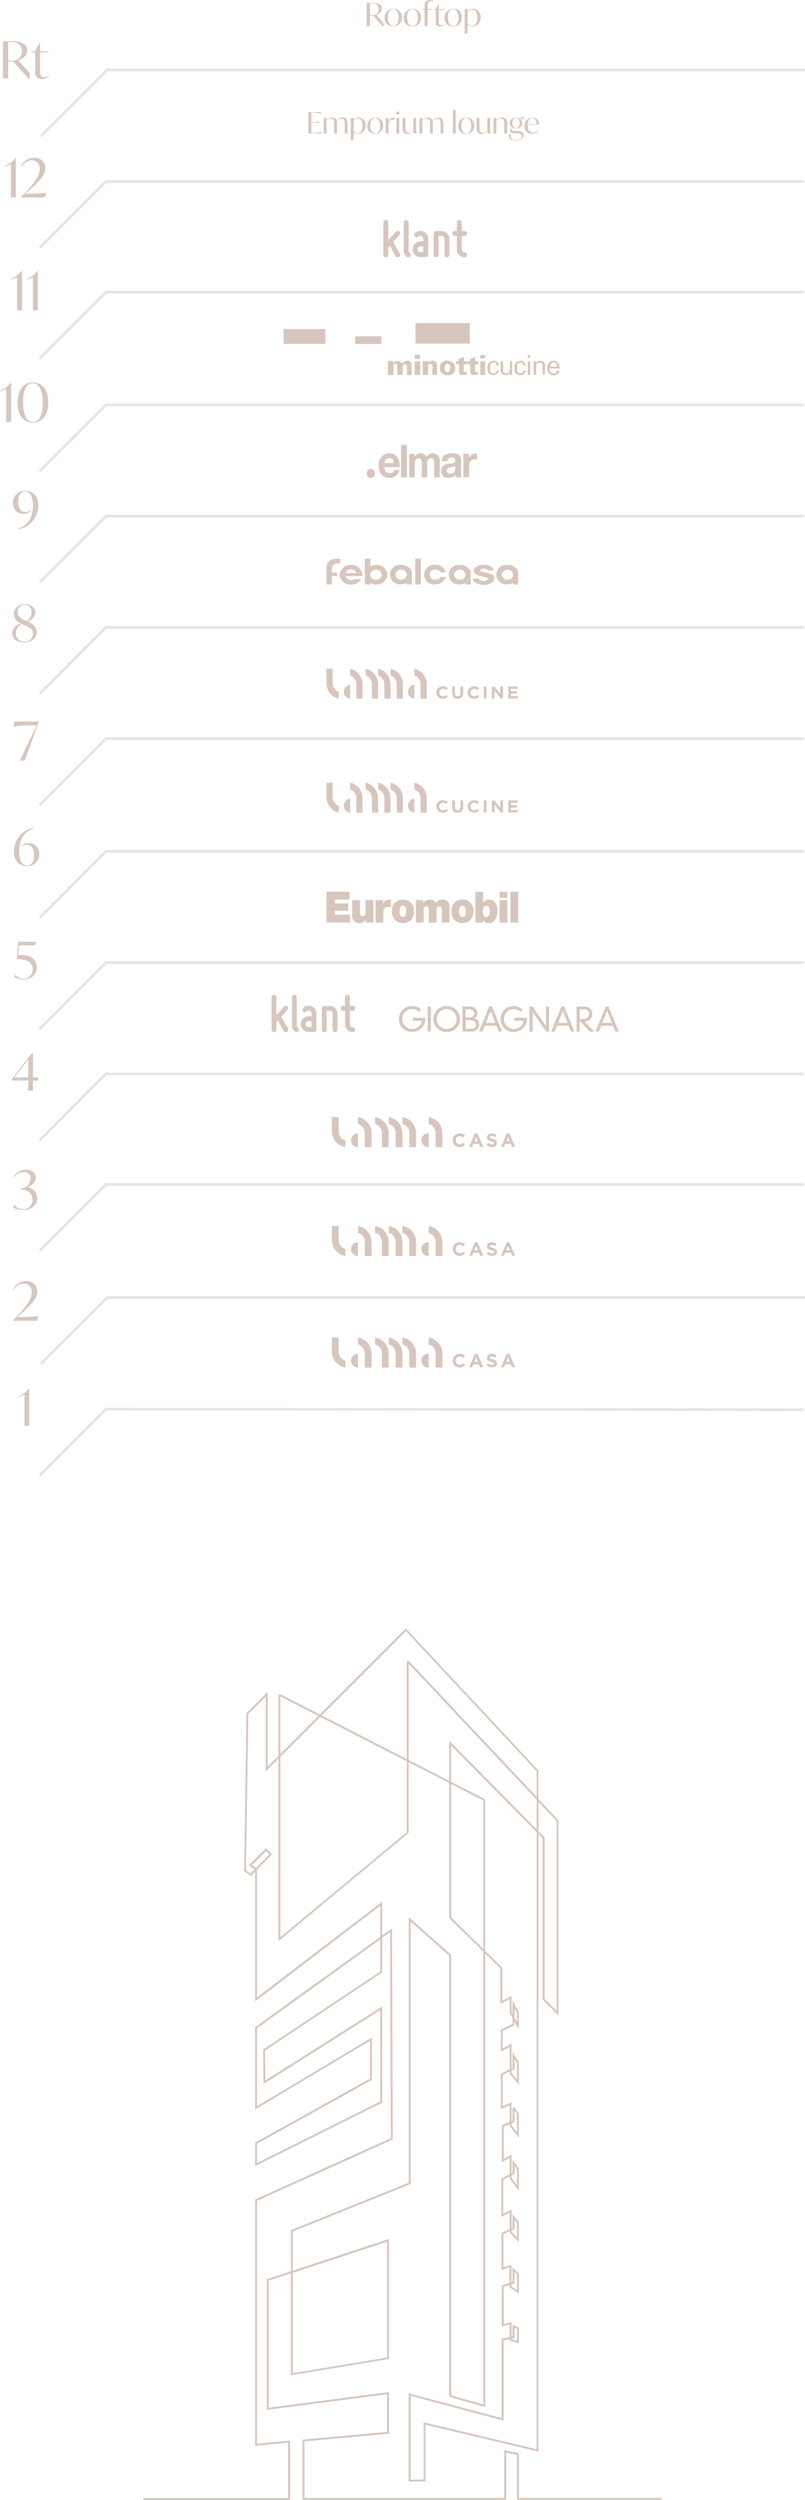 <?xml version="1.0" encoding="UTF-8"?>
<svg id="a" xmlns="http://www.w3.org/2000/svg" version="1.1" xmlns:xlink="http://www.w3.org/1999/xlink" viewBox="0 0 300.19 932">
  <!-- Generator: Adobe Illustrator 29.6.1, SVG Export Plug-In . SVG Version: 2.1.1 Build 9)  -->
  <defs>
    <style>
      .st0, .st1 {
        fill: none;
      }

      .st2 {
        fill: #d7c6bd;
      }

      .st3 {
        clip-path: url(#clippath-1);
      }

      .st1 {
        isolation: isolate;
        opacity: .3;
        stroke: #b7a296;
      }

      .st4 {
        clip-path: url(#clippath-2);
      }

      .st5 {
        clip-path: url(#clippath);
      }
    </style>
    <clipPath id="clippath">
      <rect class="st0" x="123.74" y="416.48" width="68.38" height="11.2"/>
    </clipPath>
    <clipPath id="clippath-1">
      <rect class="st0" x="123.74" y="457.06" width="68.38" height="11.2"/>
    </clipPath>
    <clipPath id="clippath-2">
      <rect class="st0" x="123.74" y="498.66" width="68.38" height="11.2"/>
    </clipPath>
  </defs>
  <g id="b">
    <path id="c" class="st2" d="M10.83,517.55c-1,1.33-2.34,2.36-3.88,3v.23c.77-.21,1.51-.52,2.2-.91v11.74h1.75v-14.06h-.08.01Z"/>
    <path id="d" class="st2" d="M7.93,491.01h-1.46l.14-.12c5.2-4.46,7.3-6.92,7.3-9.4s-1.86-3.9-4.22-3.9c-2.13.03-4.04,1.33-4.84,3.3l.26.12c.68-1.46,2.13-2.41,3.74-2.44,1.6-.05,2.93,1.21,2.98,2.81,0,.13,0,.26-.02.39,0,2.5-1.92,5.28-5.84,9.34l-1.16,1.2v.08h8.96l.52-1.78c-2.11.29-4.23.43-6.36.4Z"/>
    <path id="e" class="st2" d="M8.63,451.1c3.02,0,5.28-1.78,5.28-4.52-.08-2.02-1.6-3.69-3.6-3.96v-.04c1.56-.52,3.06-1.9,3.06-3.54,0-1.88-1.66-2.98-3.7-2.98-1.87.02-3.6,1.01-4.56,2.62l.26.12c.8-1.12,2.09-1.79,3.46-1.82,1.32-.12,2.48.86,2.59,2.17,0,.1.01.2,0,.31-.13,1.72-1.35,3.16-3.02,3.56l-.7.22.08.22.76.08c1.96.08,3.52,1.68,3.56,3.64.11,1.87-1.32,3.48-3.19,3.6h-.29c-1.34-.01-2.6-.64-3.42-1.7l-.3,1.12c1.16.57,2.43.88,3.72.9h.01Z"/>
    <path id="f" class="st2" d="M14.36,401.67h-2.08v-8.99h-.38l-7.48,9.58.23.59h5.89v3.76h1.74v-3.76h1.75l.32-1.18h.01ZM5.37,401.67l5.17-6.69v6.69h-5.17Z"/>
    <path id="g" class="st2" d="M7.53,355.98h-.76l.3-3.53h5.97l.46-1.35h-6.69l-.57,6.52h.65c3.69,0,5.28,1.6,5.28,3.74.09,1.84-1.33,3.41-3.18,3.5h0s-.22,0-.22,0c-1.21.01-2.35-.53-3.12-1.47l-.27.91c1.06.56,2.24.85,3.44.85,2.74,0,4.92-1.79,4.92-4.48s-1.94-4.69-6.21-4.69h0Z"/>
    <path id="h" class="st2" d="M9.99,322.9c2.43.14,4.51-1.71,4.65-4.14v-.36c.13-2.14-1.5-3.99-3.64-4.12h-.25c-1.07,0-2.1.41-2.86,1.16l.19.23c.54-.46,1.23-.72,1.94-.72,1.61,0,2.67,1.41,2.67,3.83s-.95,3.86-2.58,3.86c-1.79,0-2.96-1.84-2.96-5.19,0-4.14,1.79-7.43,5.23-8.55l-.1-.28c-4.11.93-7.05,4.56-7.1,8.78,0,3.44,1.98,5.51,4.83,5.51h-.02Z"/>
    <path id="i" class="st2" d="M5.43,269.01l-.36,1.9c2-.37,4.04-.53,6.08-.48h2.5l-6.26,13.14h1.8l5.34-14.48v-.08s-9.1,0-9.1,0Z"/>
    <path id="j" class="st2" d="M10.34,231.71c1.5-.59,2.83-1.67,2.83-3.42s-1.79-3.04-3.88-3.04c-2.53,0-4.14,1.67-4.14,3.65.08,1.59,1.08,2.98,2.57,3.55-1.96.67-3.17,1.9-3.17,3.76,0,2.13,2.17,3.33,4.46,3.33,2.72,0,4.73-1.69,4.73-3.88,0-1.92-1.44-3.1-3.4-3.95ZM6.6,228.23c-.11-1.39.92-2.6,2.31-2.71h.27c1.44,0,2.6,1.16,2.61,2.59v.22c-.02,1.31-.69,2.53-1.8,3.23l-.7-.3c-1.6-.67-2.68-1.51-2.68-3.03h0ZM9.16,239.27c-1.71.06-3.15-1.28-3.21-2.99v-.15c0-1.47.79-2.82,2.07-3.53.15.08.3.15.46.21l.93.4c1.63.68,2.89,1.58,2.89,3.13-.03,1.65-1.4,2.96-3.05,2.93h-.09Z"/>
    <path id="k" class="st2" d="M7.18,197.28c4.11-.93,7.05-4.56,7.11-8.78,0-3.44-1.98-5.51-4.83-5.51-2.43-.14-4.51,1.71-4.65,4.13,0,0,0,0,0,0v.36c-.12,2.16,1.53,4,3.69,4.12h.26c1.05,0,2.06-.42,2.81-1.16l-.19-.23c-.54.46-1.23.71-1.94.72-1.62,0-2.68-1.41-2.68-3.84s.95-3.86,2.58-3.86c1.79,0,2.96,1.84,2.96,5.19,0,4.14-1.79,7.43-5.22,8.55l.09.29h0Z"/>
    <path id="l" class="st2" d="M4.08,142.57c-1.05,1.4-2.46,2.49-4.08,3.16v.24c.81-.22,1.59-.55,2.32-.96v12.36h1.84v-14.8h-.08ZM12.24,157.61c3.52,0,5.78-2.92,5.78-7.64s-2.42-7.4-5.74-7.4c-3.52,0-5.76,2.92-5.76,7.64s2.4,7.4,5.72,7.4ZM12.32,157.33c-2.44,0-3.72-3-3.72-7.34s1.18-7.14,3.62-7.14,3.72,3,3.72,7.32-1.18,7.16-3.62,7.16h0Z"/>
    <path id="m" class="st2" d="M8.14,100.89c-1.05,1.4-2.46,2.49-4.08,3.16v.24c.81-.22,1.59-.55,2.32-.96v12.36h1.84v-14.8h-.08ZM14.04,100.89c-1.05,1.4-2.46,2.49-4.08,3.16v.24c.81-.22,1.59-.55,2.32-.96v12.36h1.84v-14.8h-.08Z"/>
    <path id="n" class="st2" d="M5.82,58.8c-1.05,1.4-2.46,2.49-4.08,3.16v.24c.81-.22,1.59-.55,2.32-.96v12.36h1.84v-14.8h-.08ZM10.92,72.22h-1.46l.14-.12c5.2-4.46,7.3-6.92,7.3-9.4s-1.86-3.9-4.22-3.9c-2.13.03-4.04,1.33-4.84,3.3l.26.12c.68-1.46,2.13-2.41,3.74-2.44,1.6-.05,2.93,1.21,2.98,2.81,0,.13,0,.26-.02.39,0,2.5-1.92,5.28-5.84,9.34l-1.16,1.2v.08h8.96l.52-1.78c-2.11.29-4.23.43-6.36.4Z"/>
    <path id="o" class="st2" d="M6.79,22.48c1.8-.63,3.32-1.65,3.32-3.61,0-2.36-1.96-3.5-5.61-3.5H1.11v13.84h1.94v-6.25h1.27c.38-.05.76.1.99.4l5.62,6.27h.11v-2.42l-4.26-4.73h.01ZM4.79,22.65c-.58,0-1.17-.04-1.75-.11v-6.86h1.39c2.51,0,3.72,1.31,3.72,3.32.14,1.87-1.27,3.5-3.14,3.64h-.22,0ZM18.09,28.31c-.49.3-1.06.46-1.63.47-1.54,0-1.54-1.44-1.54-2v-7.25h3l.25-.42h-3.24v-3.23h-.08l-1.8,3.23-1.39.1v.32h1.46v7.3c-.19,1.24.67,2.4,1.91,2.59.19.03.38.03.56.01.96-.01,1.89-.32,2.66-.89,0,0-.16-.23-.16-.23Z"/>
    <g id="p">
      <g id="q">
        <path id="r" class="st2" d="M162.85,379.91v.29c0,.1.02.17.03.25.13,1.02.69,1.93,1.54,2.5.51.36,1.1.58,1.72.65.78.09,1.58-.07,2.26-.46.54-.3,1-.74,1.32-1.27.46-.75.64-1.63.51-2.5-.1-.79-.46-1.51-1.02-2.07-.58-.59-1.34-.96-2.15-1.07-.51-.07-1.02-.04-1.51.11-.89.25-1.65.82-2.14,1.6-.37.59-.56,1.28-.55,1.98M166.59,375.1c.81,0,1.61.18,2.33.54.88.44,1.59,1.15,2.05,2.02.27.5.45,1.04.53,1.61.12.82,0,1.65-.3,2.42-.41,1.05-1.17,1.92-2.16,2.46-.51.27-1.06.46-1.62.54-.31.05-.63.07-.95.06-1.21,0-2.38-.44-3.28-1.26-.71-.64-1.21-1.48-1.44-2.41-.31-1.24-.11-2.56.56-3.65.39-.66.94-1.21,1.59-1.61.5-.3,1.04-.51,1.61-.62.36-.07.72-.1,1.09-.1"/>
        <path id="s" class="st2" d="M158.66,379.43v.12c0,.68-.13,1.35-.35,1.99-.54,1.54-1.83,2.69-3.42,3.05-.44.1-.89.15-1.35.13-.98-.01-1.93-.32-2.74-.87-.55-.38-1.01-.88-1.35-1.45-.39-.63-.63-1.35-.69-2.09-.07-.75.05-1.5.33-2.2.6-1.52,1.94-2.63,3.56-2.93.48-.09.98-.12,1.47-.09.55.04,1.08.18,1.58.4.48.22.93.51,1.32.86l-.75.88c-.79-.75-1.87-1.12-2.96-1.02-.83.08-1.61.45-2.2,1.04-1.47,1.43-1.5,3.78-.07,5.25s3.78,1.5,5.25.07c.56-.54.93-1.25,1.07-2.02h-3.39c-.02-.06-.02-.95,0-1.09.06-.02,4.6-.02,4.72,0"/>
        <path id="t" class="st2" d="M194.94,376.36c-.25.3-.5.58-.75.88-.04-.03-.07-.05-.09-.08-.45-.39-.98-.68-1.55-.84-1.26-.33-2.6.03-3.53.93-.47.46-.81,1.04-.98,1.68-.1.38-.14.77-.12,1.17.03.75.3,1.47.76,2.06.56.74,1.38,1.24,2.3,1.4.86.17,1.76.01,2.51-.44.81-.47,1.41-1.23,1.67-2.12.04-.12.07-.24.1-.36,0-.03,0-.06,0-.1h-3.42v-1.11h4.71v.2c0,.56-.1,1.11-.26,1.64-.21.72-.59,1.38-1.1,1.94-.58.62-1.32,1.08-2.14,1.32-.38.11-.78.18-1.18.2-.89.06-1.79-.12-2.59-.52-1.09-.54-1.93-1.48-2.34-2.63-.19-.49-.29-1-.3-1.52-.03-.85.17-1.69.58-2.43.46-.88,1.2-1.6,2.1-2.03.55-.27,1.14-.43,1.75-.48.28-.03.56-.03.84-.02.48.02.95.12,1.4.29.57.22,1.09.53,1.55.92.02.01.03.03.06.06"/>
        <path id="u" class="st2" d="M198.62,377.37v7.2c-.07.02-.95.03-1.18.01s0-.01,0-.01v-9.32h1.03c.05,0,.1.02.13.07.59.86,1.19,1.71,1.78,2.56l3.05,4.38s.07.1.11.16c0,.02.03.04.06.05,0-.8,0-1.6,0-2.4v-4.82h1.17v9.34h-1.03s-.1-.02-.12-.06c-.69-.99-1.38-1.99-2.07-2.98-.67-.96-1.34-1.93-2.01-2.89l-.85-1.22s-.03-.04-.05-.07h-.02"/>
        <path id="v" class="st2" d="M173.65,379.31h1.67c.35-.02.69-.14.97-.35.26-.18.44-.45.51-.76.05-.21.05-.43,0-.64-.07-.54-.45-.99-.97-1.15-.29-.09-.59-.14-.89-.13h-1.31v3.03M173.64,383.55h.07c.67,0,1.35,0,2.02-.01.31,0,.62-.07.9-.19.42-.17.73-.54.82-.98.04-.17.05-.34.04-.51-.01-.36-.16-.71-.41-.97-.21-.21-.47-.35-.76-.43-.31-.08-.64-.12-.96-.12h-1.46c-.08,0-.16,0-.25.01v3.2M172.47,375.24h2.64c.45,0,.9.07,1.33.23.72.26,1.27.85,1.48,1.59.13.43.15.89.04,1.32-.13.49-.44.91-.88,1.16-.07.04-.15.09-.24.14.04.01.06.02.08.02.84.13,1.51.77,1.68,1.61.29,1.14-.23,2.34-1.27,2.9-.44.25-.93.37-1.43.37h-3.43c-.02-.06-.02-9.22,0-9.35"/>
        <path id="w" class="st2" d="M216.18,379.87c.09,0,.16.01.24.01h1c.48,0,.95-.1,1.38-.31.37-.18.65-.5.77-.89.09-.29.11-.59.07-.89-.06-.61-.46-1.14-1.04-1.36-.28-.11-.58-.17-.88-.17h-1.55v3.61ZM218.01,380.86s.06.08.09.1c.13.13.25.26.38.39.31.32.63.64.94.96.43.43.85.87,1.28,1.3.15.15.3.3.45.46s.32.32.47.48c0,.01.02.02.03.03h-1.58c-.05,0-.11-.02-.14-.06-.3-.32-.6-.63-.9-.95-.53-.56-1.07-1.12-1.6-1.68-.4-.41-.79-.83-1.19-1.24,0,0-.02-.02-.05-.04v3.97h-1.17c-.02-.06-.02-9.24,0-9.34h2.83c.55,0,1.1.13,1.59.38.73.36,1.25,1.06,1.37,1.87.1.51.06,1.04-.11,1.54-.23.63-.69,1.15-1.29,1.45-.41.21-.85.34-1.31.37h-.07"/>
        <path id="x" class="st2" d="M228.16,381.37c0-.07-1.71-4.48-1.76-4.57-.02.06-.05.12-.07.18-.39,1.02-.79,2.04-1.19,3.06-.16.41-.31.81-.47,1.21,0,.03-.04.07-.02.11h3.51ZM230.73,384.58h-1.29s-.02-.03-.02-.05c-.26-.67-.52-1.34-.79-2.01v-.03c-.05-.1-.05-.08-.13-.08h-4.28c-.28.73-.57,1.45-.85,2.17h-1.29c1.27-3.12,2.54-6.23,3.81-9.34h1.04c1.27,3.11,2.54,6.22,3.81,9.34"/>
        <path id="y" class="st2" d="M211.64,381.37c-.03-.13-1.73-4.51-1.77-4.56,0,.04-.03.07-.04.11-.43,1.11-.86,2.23-1.29,3.34l-.39,1.02s-.04.06-.02.1h3.52-.01ZM214.21,384.58h-1.3c-.28-.72-.56-1.45-.85-2.17h-4.26c-.11,0-.1-.02-.14.1l-.8,2.04-.02.04h-1.3c1.27-3.12,2.54-6.23,3.81-9.34h1.04c1.27,3.11,2.54,6.23,3.81,9.34"/>
        <path id="z" class="st2" d="M184.7,381.37v-.02s0-.04-.02-.07c-.58-1.49-1.15-2.97-1.73-4.46h0c-.06.11-1.75,4.48-1.75,4.55h3.52-.01ZM187.27,384.58h-1.3c-.28-.73-.57-1.45-.85-2.17h-4.37c-.28.73-.57,1.45-.85,2.17h-1.29c1.27-3.12,2.54-6.23,3.81-9.34h1.04c1.27,3.11,2.54,6.22,3.81,9.34"/>
        <path id="aa" class="st2" d="M160.68,384.58h-1.17c-.02-.06-.02-9.23,0-9.34h1.17v9.34Z"/>
      </g>
    </g>
    <g id="ac">
      <path id="ad" class="st2" d="M121.74,332.44h8.62v2.95h-5.41v1.43h4.92v2.74h-4.92v1.43h5.58v2.95h-8.79v-11.49h0Z"/>
      <path id="ae" class="st2" d="M139.25,343.93h-2.79v-1.06h-.03c-.52.85-1.47,1.33-2.47,1.27-1.41.03-2.58-1.09-2.61-2.5,0-.11,0-.22,0-.33v-5.73h2.89v4.38c0,.97.1,1.64.95,1.64.5,0,1.15-.27,1.15-1.61v-4.41h2.89v8.35h.01Z"/>
      <path id="af" class="st2" d="M140.05,335.58h2.77v1.33h.03c.3-.92,1.16-1.55,2.13-1.54.29,0,.57.05.85.13v2.81c-.36-.15-.75-.22-1.14-.21-1.14,0-1.75.74-1.75,2.53v3.3h-2.89v-8.35h0Z"/>
      <path id="ag" class="st2" d="M150.25,344.14c-2.85,0-4.13-2.07-4.13-4.39s1.28-4.38,4.13-4.38,4.13,2.06,4.13,4.38-1.29,4.39-4.13,4.39M150.25,337.69c-1.1,0-1.24,1.17-1.24,2.06s.14,2.07,1.24,2.07,1.24-1.19,1.24-2.07-.15-2.06-1.24-2.06"/>
      <path id="ah" class="st2" d="M155.09,335.58h2.79v1.11h.03c.51-.88,1.47-1.39,2.48-1.32.88,0,1.68.5,2.04,1.3.56-.86,1.55-1.36,2.58-1.3,1.4-.05,2.57,1.05,2.62,2.45,0,.13,0,.26-.02.38v5.73h-2.89v-4.52c0-.79-.07-1.5-.95-1.5-.73,0-.98.63-.98,1.5v4.52h-2.89v-4.52c0-.79-.07-1.5-.95-1.5-.73,0-.98.63-.98,1.5v4.52h-2.89v-8.35h.01Z"/>
      <path id="ai" class="st2" d="M172.44,344.14c-2.85,0-4.13-2.07-4.13-4.39s1.29-4.38,4.13-4.38,4.13,2.06,4.13,4.38-1.28,4.39-4.13,4.39M172.44,337.69c-1.1,0-1.24,1.17-1.24,2.06s.15,2.07,1.24,2.07,1.24-1.19,1.24-2.07-.14-2.06-1.24-2.06"/>
      <path id="aj" class="st2" d="M177.3,332.44h2.89v4.06h.03c.45-.71,1.23-1.14,2.07-1.13,2.54,0,3.22,2.38,3.22,4.35,0,2.09-1.04,4.42-3.18,4.42-.9.1-1.77-.34-2.22-1.12h-.03v.91h-2.79v-11.49h0ZM181.36,337.69c-1.04,0-1.27,1.08-1.27,2.06s.23,2.07,1.27,2.07,1.27-1.08,1.27-2.07-.23-2.06-1.27-2.06"/>
      <path id="ak" class="st2" d="M186.29,335.58h2.89v8.35h-2.89v-8.35ZM189.18,334.68h-2.89v-2.24h2.89v2.24Z"/>
      <path id="al" class="st2" d="M190.36,332.45h2.89v11.49h-2.89v-11.49Z"/>
    </g>
    <g id="am">
      <path id="an" class="st2" d="M124.03,297.03v-5.26h-2.29v5.23c-.1,2.84,1.84,5.34,4.61,5.96v-2.55c-1.42-.51-2.35-1.87-2.31-3.38"/>
      <path id="ao" class="st2" d="M130.58,291.77v2.55c1.42.51,2.36,1.88,2.32,3.39v5.26h2.29v-5.23c.1-2.84-1.84-5.34-4.61-5.96"/>
      <path id="ap" class="st2" d="M128.23,300.38c-.06,1.36.99,2.51,2.34,2.58v-5.17c-1.36.07-2.4,1.22-2.34,2.58"/>
      <path id="aq" class="st2" d="M136.37,291.77v2.55c1.42.51,2.36,1.88,2.32,3.39v5.26h2.29v-5.23c.1-2.84-1.84-5.34-4.61-5.96"/>
      <path id="ar" class="st2" d="M141.01,291.77v2.55c1.42.51,2.36,1.88,2.32,3.39v5.26h2.29v-5.23c.1-2.84-1.84-5.34-4.61-5.96"/>
      <path id="as" class="st2" d="M145.64,291.77v2.55c1.42.51,2.36,1.88,2.32,3.39v5.26h2.29v-5.23c.1-2.84-1.84-5.34-4.61-5.96"/>
      <path id="at" class="st2" d="M154.52,291.77v2.55c1.42.51,2.36,1.88,2.32,3.39v5.26h2.3v-5.23c.1-2.84-1.84-5.34-4.61-5.96"/>
      <path id="au" class="st2" d="M152.16,300.37c-.06,1.37.99,2.52,2.36,2.6v-5.19c-1.36.08-2.41,1.24-2.36,2.6"/>
      <path id="av" class="st2" d="M189.52,302.89h3.58v-.88h-2.55v-.94h2.22v-.88h-2.22v-.91h2.52v-.88h-3.54v4.48h-.01ZM183.41,302.89h1.02v-2.85l2.28,2.85h.88v-4.48h-1.02v2.76l-2.2-2.76h-.95v4.48h-.01ZM180.4,302.89h1.03v-4.48h-1.03v4.48ZM177.41,302.91c.34-.07.66-.21.93-.41.13-.1.26-.21.38-.33l-.66-.63c-.17.15-.35.28-.55.38-.21.1-.45.15-.68.14-.19,0-.38-.04-.55-.11-.33-.14-.59-.41-.71-.75-.07-.17-.1-.36-.1-.54,0-.2.03-.38.1-.55.07-.16.16-.32.28-.45s.27-.23.43-.3c.17-.07.36-.11.55-.11.22,0,.44.04.64.13.2.1.39.22.56.37l.66-.72c-.11-.1-.23-.2-.35-.28-.13-.09-.27-.16-.41-.22-.16-.06-.33-.11-.5-.14-.2-.04-.4-.05-.6-.05-.34,0-.68.06-.99.18-.29.11-.55.28-.77.5-.44.43-.68,1.02-.68,1.64,0,.32.06.63.18.91s.29.52.5.73c.22.21.48.38.76.49.31.12.63.18.96.18.21,0,.41-.02.62-.05M171.52,302.84c.24-.08.46-.2.65-.38.18-.18.33-.39.41-.63.1-.28.15-.59.14-.89v-2.53h-1.03v2.57c.02.29-.07.58-.27.81-.2.19-.47.28-.75.27-.28.02-.55-.08-.74-.28-.19-.23-.29-.53-.27-.83v-2.53h-1.04v2.56c-.04.55.16,1.09.54,1.49.41.35.95.53,1.49.5.29,0,.58-.04.85-.13M165.75,302.92c.17-.03.34-.09.51-.16.15-.07.29-.15.43-.25.13-.1.26-.21.38-.33l-.66-.63c-.17.15-.35.28-.56.38-.21.1-.45.15-.68.14-.19,0-.38-.04-.56-.11-.16-.07-.31-.17-.43-.3-.25-.27-.38-.62-.38-.99,0-.2.03-.38.1-.55.06-.16.16-.32.28-.45s.27-.23.43-.3c.17-.07.36-.11.55-.11.22,0,.44.04.64.13.2.1.39.22.56.37l.66-.72c-.11-.1-.22-.2-.35-.28-.13-.09-.27-.16-.41-.22-.16-.06-.32-.11-.49-.14-.2-.04-.4-.05-.6-.05-.34,0-.68.06-.99.18-.29.11-.55.28-.77.5-.44.43-.68,1.02-.68,1.64,0,.32.06.63.18.91s.29.52.5.73c.22.21.48.38.77.49.31.12.63.18.96.18.21,0,.41-.02.62-.05"/>
    </g>
    <g id="aw">
      <path id="ax" class="st2" d="M124.03,254.55v-5.26h-2.29v5.23c-.1,2.84,1.84,5.34,4.61,5.96v-2.55c-1.42-.51-2.35-1.87-2.31-3.38"/>
      <path id="ay" class="st2" d="M130.58,249.29v2.55c1.42.51,2.36,1.88,2.32,3.39v5.26h2.29v-5.23c.1-2.84-1.84-5.34-4.61-5.96"/>
      <path id="az" class="st2" d="M128.23,257.9c-.06,1.36.99,2.51,2.34,2.58v-5.16c-1.36.07-2.4,1.22-2.34,2.58"/>
      <path id="ba" class="st2" d="M136.37,249.29v2.55c1.42.51,2.36,1.88,2.32,3.39v5.26h2.29v-5.23c.1-2.84-1.84-5.34-4.61-5.96"/>
      <path id="bb" class="st2" d="M141.01,249.29v2.55c1.42.51,2.36,1.88,2.32,3.39v5.26h2.29v-5.23c.1-2.84-1.84-5.34-4.61-5.96"/>
      <path id="bc" class="st2" d="M145.64,249.29v2.55c1.42.51,2.36,1.88,2.32,3.39v5.26h2.29v-5.23c.1-2.84-1.84-5.34-4.61-5.96"/>
      <path id="bd" class="st2" d="M154.52,249.29v2.55c1.42.51,2.36,1.88,2.32,3.39v5.26h2.3v-5.23c.1-2.84-1.84-5.34-4.61-5.96"/>
      <path id="be" class="st2" d="M152.16,257.89c-.06,1.37.99,2.52,2.36,2.6v-5.2c-1.36.08-2.41,1.24-2.36,2.6"/>
      <path id="bf" class="st2" d="M189.52,260.41h3.58v-.88h-2.55v-.94h2.22v-.88h-2.22v-.91h2.52v-.88h-3.54v4.48h-.01ZM183.41,260.41h1.02v-2.85l2.28,2.85h.88v-4.48h-1.02v2.76l-2.2-2.76h-.95v4.48h-.01ZM180.4,260.41h1.03v-4.48h-1.03v4.48ZM177.41,260.43c.34-.07.66-.21.93-.41.13-.1.26-.21.38-.33l-.66-.63c-.17.15-.35.28-.55.38-.21.1-.45.15-.68.14-.19,0-.38-.04-.55-.11-.33-.14-.59-.41-.71-.75-.07-.17-.1-.36-.1-.54,0-.2.03-.38.1-.55.07-.16.16-.32.28-.45s.27-.23.43-.3c.17-.07.36-.11.55-.11.22,0,.44.04.64.13.2.1.39.22.56.37l.66-.72c-.11-.1-.23-.2-.35-.28-.13-.09-.27-.16-.41-.22-.16-.06-.33-.11-.5-.14-.2-.04-.4-.05-.6-.05-.34,0-.68.06-.99.18-.29.11-.55.28-.77.5-.44.43-.68,1.02-.68,1.64,0,.32.06.63.18.91s.29.52.5.73c.22.21.48.38.76.49.31.12.63.18.96.18.21,0,.41-.02.62-.05M171.52,260.36c.24-.08.46-.2.65-.38.18-.18.33-.39.41-.63.1-.28.15-.59.14-.89v-2.53h-1.03v2.56c.02.29-.07.58-.27.81-.2.19-.47.28-.75.27-.28.02-.55-.08-.74-.28-.19-.23-.29-.53-.27-.83v-2.53h-1.04v2.56c-.04.55.16,1.09.54,1.49.41.35.95.53,1.49.5.29,0,.58-.04.85-.13M165.75,260.43c.17-.03.34-.09.51-.16.15-.07.29-.15.43-.25.13-.1.26-.21.38-.33l-.66-.63c-.17.15-.35.28-.56.38-.21.1-.45.15-.68.14-.19,0-.38-.04-.56-.11-.16-.07-.31-.17-.43-.3-.25-.27-.38-.62-.38-.99,0-.2.03-.38.1-.55.06-.16.16-.32.28-.45s.27-.23.43-.3c.17-.07.36-.11.55-.11.22,0,.44.04.64.13.2.1.39.22.56.37l.66-.72c-.11-.1-.22-.2-.35-.28-.13-.09-.27-.16-.41-.22-.16-.06-.32-.11-.49-.14-.2-.04-.4-.05-.6-.05-.34,0-.68.06-.99.18-.29.11-.55.28-.77.5-.44.43-.68,1.02-.68,1.64,0,.32.06.63.18.91s.29.52.5.73c.22.21.48.38.77.49.31.12.63.18.96.18.21,0,.41-.02.62-.05"/>
    </g>
    <g id="bg">
      <path id="bh" class="st2" d="M162.27,210.56c-2.02-.21-3.84,1.26-4.05,3.28,0,0,0,0,0,0-.21,2.02,1.26,3.84,3.28,4.05,0,0,0,0,0,0,.26.03.51.03.77,0,1.81.06,3.43-1.1,3.97-2.82h-2c-.39.67-1.11,1.08-1.89,1.07-1.06.1-2-.69-2.1-1.75-.09-1.07.69-2.01,1.76-2.1.11-.01.23-.01.34,0,.78,0,1.5.4,1.89,1.07h2c-.54-1.72-2.17-2.87-3.97-2.81"/>
      <path id="bi" class="st2" d="M171.47,216.13c-.85.02-1.62-.45-1.99-1.21-.09-.21-.13-.44-.13-.67.14-1.18,1.22-2.01,2.39-1.87.98.12,1.75.89,1.87,1.87,0,.23-.05.46-.14.67-.37.76-1.15,1.24-1.99,1.22M173.55,217.9h1.94v-4.78c-.4-1-1.2-1.79-2.2-2.18l-.06-.02c-.59-.25-1.24-.36-1.88-.32-.1,0-.21,0-.31,0-2.01-.03-3.67,1.57-3.7,3.58-.03,1.97,1.51,3.61,3.48,3.7h.21c.78.05,1.55-.09,2.26-.42l.28-.13v.56h-.02Z"/>
      <path id="bj" class="st2" d="M189.24,216.13c-.85.02-1.62-.45-1.99-1.21-.09-.21-.14-.44-.14-.67.14-1.18,1.22-2.01,2.39-1.87.98.12,1.75.89,1.87,1.87,0,.23-.05.46-.14.67-.36.76-1.14,1.24-1.99,1.22M191.31,217.9h1.94v-4.78c-.4-1-1.2-1.79-2.2-2.18l-.06-.02c-.59-.25-1.24-.36-1.88-.32-.11,0-.21,0-.32,0-2.01-.03-3.67,1.57-3.7,3.58-.03,1.97,1.51,3.61,3.48,3.7h.21c.78.05,1.55-.09,2.26-.42l.28-.13v.56h0Z"/>
      <path id="bk" class="st2" d="M149.58,216.12c-.85.02-1.63-.45-1.99-1.22-.09-.21-.14-.44-.14-.67.14-1.17,1.2-2.01,2.38-1.87,0,0,0,0,0,0,.98.12,1.76.89,1.87,1.87,0,.23-.05.45-.14.66-.36.76-1.14,1.24-1.99,1.22M151.64,217.87h1.94v-4.78c-.4-1-1.2-1.78-2.2-2.17l-.06-.02c-.59-.25-1.24-.36-1.88-.32-.11,0-.21,0-.32,0-2.01-.03-3.67,1.57-3.7,3.58-.03,1.97,1.51,3.61,3.48,3.7h.21c.78.05,1.55-.09,2.26-.42l.28-.13v.56h0Z"/>
      <path id="bl" class="st2" d="M176.26,215.66c.04.59.35,1.13.84,1.46,1,.65,2.18.98,3.37.92,1.9,0,3.93-.85,3.93-2.44,0-1.38-1.62-1.8-3.14-2.08l-.49-.1c-1.13-.23-1.7-.34-1.7-.73,0-.32.56-.69,1.31-.69h.04c.3,0,1.16.02,1.46.64h2.22c-.11-1.02-1.41-2.09-3.66-2.09-1.81,0-3.77.82-3.77,2.16s1.57,1.8,2.5,2l.37.08c1.68.36,2.38.5,2.38,1.03,0,.3-.43.77-1.59.77s-1.69-.47-1.81-.92h-2.26,0Z"/>
      <path id="bm" class="st2" d="M121.74,217.91h1.99v-3.16h1.93v-1.32h-1.93v-.96c0-2.25,1.63-2.42,2.12-2.42h.97v-1.74h-1.69c-.64,0-1.26.17-1.82.47-1.08.66-1.69,1.88-1.57,3.14v5.98h0Z"/>
      <path id="bn" class="st2" d="M140.18,216.15c-.86.03-1.66-.45-2.04-1.23-.09-.21-.14-.44-.14-.67.17-1.21,1.29-2.04,2.49-1.87,0,0,0,0,0,0,.97.14,1.73.9,1.87,1.87,0,.23-.05.46-.14.67-.38.77-1.18,1.25-2.04,1.23M138.1,217.33l.28.13c.61.29,1.28.44,1.96.44,1.92.07,3.62-1.22,4.05-3.09.03-.19.05-.37.05-.56-.13-2.14-1.96-3.77-4.1-3.65-.68,0-1.35.15-1.96.45l-.28.13v-2.93h-2.05v9.66h2.05v-.57h0Z"/>
      <path id="bo" class="st2" d="M154.85,208.25h2.09v9.66h-2.09v-9.66Z"/>
      <path id="bp" class="st2" d="M132.89,213.67h-4.04l.04-.12c.33-.82,1.11-1.36,1.99-1.38h.02c.87.02,1.64.56,1.94,1.38l.05.12h0ZM130.92,210.63c-2.18-.14-4.07,1.49-4.24,3.67,0,.17.01.34.04.51.46,1.93,2.22,3.25,4.2,3.15,1.55.04,3.01-.75,3.82-2.08h-2.52c-.37.29-.83.44-1.3.44-.86,0-1.64-.52-1.96-1.32l-.1-.26h6.27c.02-.14.03-.29.03-.43-.17-2.18-2.06-3.81-4.24-3.67"/>
    </g>
    <g id="bq">
      <path id="br" class="st2" d="M143.9,175.87c.37.37.88.56,1.41.52.41,0,.81-.12,1.13-.37.28-.19.48-.46.58-.78h1.91c-.2.89-.7,1.68-1.41,2.26-.67.47-1.48.7-2.29.68-.58,0-1.15-.1-1.68-.33-.49-.21-.93-.54-1.27-.94-.36-.43-.63-.93-.8-1.46-.19-.6-.29-1.23-.28-1.87,0-.62.09-1.24.29-1.83.18-.54.46-1.04.83-1.47.73-.86,1.81-1.34,2.93-1.32.61,0,1.22.13,1.76.43.5.29.92.68,1.23,1.16.33.51.56,1.07.69,1.66.14.64.2,1.3.15,1.96h-5.7c-.03.61.16,1.21.54,1.7M146.37,171.25c-.3-.34-.74-.51-1.18-.48-.56-.03-1.09.23-1.42.68-.13.18-.23.39-.29.61-.05.19-.08.38-.1.58h3.53c-.06-.5-.24-.98-.54-1.39"/>
      <path id="bs" class="st2" d="M149.57,165.86h2.18v12.1h-2.18v-12.1Z"/>
      <path id="bt" class="st2" d="M154.55,169.2v1.18h.03c.24-.42.57-.78.97-1.05.39-.25.84-.38,1.3-.37.45,0,.9.1,1.29.32.42.26.74.66.89,1.13.23-.39.54-.74.9-1.01.39-.29.86-.45,1.34-.44.37,0,.74.05,1.09.17.33.11.62.3.86.54.26.28.45.61.56.97.14.47.21.96.2,1.45v5.86h-2.06v-4.97c0-.3,0-.57-.03-.83,0-.23-.07-.46-.16-.68-.08-.19-.21-.35-.38-.46-.2-.12-.44-.18-.68-.17-.25,0-.49.06-.69.2-.18.13-.32.31-.42.51-.11.23-.17.47-.2.71-.03.27-.05.53-.05.8v4.88h-2.05v-4.91c0-.26,0-.52,0-.77,0-.24-.05-.47-.12-.7-.07-.2-.19-.38-.36-.52-.22-.15-.48-.22-.74-.2-.13,0-.26.03-.38.08-.17.06-.33.16-.46.29-.17.17-.3.38-.38.61-.12.33-.17.69-.16,1.04v5.09h-2.06v-8.76"/>
      <path id="bu" class="st2" d="M165.12,170.49c.21-.36.51-.67.86-.9.36-.23.75-.39,1.17-.48.43-.09.87-.14,1.31-.14.4,0,.81.03,1.21.09.39.06.77.18,1.12.37.75.39,1.2,1.19,1.14,2.03v4.56c0,.38.02.76.06,1.13.02.28.09.56.21.82h-2.2c-.04-.14-.08-.27-.1-.42-.03-.14-.05-.29-.06-.43-.33.38-.75.67-1.22.83-.46.16-.95.24-1.44.24-.36,0-.71-.05-1.05-.15-.32-.09-.61-.26-.86-.47-.25-.22-.45-.5-.57-.81-.14-.37-.21-.77-.21-1.17-.02-.42.07-.84.24-1.22.14-.3.35-.57.61-.77s.54-.34.85-.43c.32-.09.64-.17.97-.23.32-.06.64-.1.96-.14.28-.03.56-.08.84-.15.21-.05.41-.16.58-.3.15-.15.22-.36.2-.57,0-.21-.03-.42-.11-.62-.07-.14-.17-.27-.3-.36-.13-.08-.28-.14-.44-.17-.18-.03-.36-.04-.54-.04-.36-.02-.71.08-1,.3-.27.27-.43.63-.43,1.01h-2.18c0-.49.14-.98.38-1.41M169.4,173.89c-.14.05-.29.09-.44.13-.16.04-.32.06-.5.09s-.34.05-.52.08c-.16.04-.32.08-.48.14-.15.05-.29.13-.41.23s-.22.22-.28.36c-.08.18-.11.37-.11.56s.03.37.11.54c.06.14.16.26.29.35.13.09.27.15.43.18.16.03.33.05.5.05.35.02.69-.06.99-.24.22-.14.4-.34.52-.57.11-.21.18-.43.21-.67.02-.22.04-.41.04-.54v-.9c-.1.09-.21.16-.34.21"/>
      <path id="bv" class="st2" d="M174.85,169.22v1.63h.03c.1-.27.23-.52.41-.75.17-.22.37-.42.6-.59.22-.16.46-.29.72-.38.26-.09.53-.14.8-.14.16,0,.32.03.47.08v2.22c-.1-.02-.23-.04-.37-.06s-.27-.02-.41-.02c-.35,0-.69.06-1.01.22-.27.14-.5.35-.67.6-.18.27-.3.57-.36.89-.08.36-.11.73-.11,1.1v3.94h-2.15v-8.74"/>
      <path id="bw" class="st2" d="M139.84,176.48c0,.44-.16.87-.46,1.19-.52.6-1.42.67-2.02.15-.05-.05-.11-.1-.15-.15-.3-.32-.47-.75-.46-1.19,0-.44.16-.87.46-1.2.27-.32.67-.51,1.09-.51s.82.19,1.08.51c.3.32.47.75.46,1.19"/>
    </g>
    <g id="bx">
      <path id="by" class="st2" d="M105.74,122.67h15.56v5.52h-15.56v-5.52Z"/>
      <path id="bz" class="st2" d="M132.42,125.39h9.76v2.87h-9.76v-2.87Z"/>
      <path id="ca" class="st2" d="M154.94,120.44h20.23v7.67h-20.23v-7.67Z"/>
      <path id="cb" class="st2" d="M144.66,134.56h1.91v.89c.38-.57,1.02-.9,1.7-.89.7,0,1.33.4,1.64,1.02.46-.7,1.24-1.12,2.07-1.1,1.45,0,1.51,1.16,1.51,1.16v4.22h-1.75v-3.47s-.16-.67-.73-.67-.83.37-.83.99v3.07h-2.02v-3.52s.05-.59-.51-.59-.94.03-.94.83v3.31h-2.07l.03-5.24h0Z"/>
      <path id="cc" class="st2" d="M154.66,132.3h1.96v1.51h-1.96v-1.51Z"/>
      <path id="cd" class="st2" d="M154.64,134.7h2.05v5.05h-2.05v-5.05Z"/>
      <path id="ce" class="st2" d="M157.62,134.59h1.96v.57c.61-.5,1.4-.74,2.18-.64,1.13.24,1.24,1.56,1.24,1.96v3.28h-1.75v-3.52c-.12-.33-.43-.55-.78-.54-.42-.04-.8.28-.83.7v3.36h-1.99l-.03-5.16h0Z"/>
      <path id="cf" class="st2" d="M167.56,138.39c-.23.44-.71.4-1.13.27s-.6-.8-.6-1.67c0-.5.21-.99.59-1.32.28-.16.61-.16.89,0,.47.24.54,1,.55,1.24,0,.51-.1,1.01-.3,1.48M166.74,134.44c-1.45-.07-2.69,1.04-2.76,2.49h0v.29c.01,1.49,1.23,2.69,2.72,2.68h.17c.79,0,2.89-.04,2.89-2.72s-3.01-2.73-3.01-2.73"/>
      <path id="cg" class="st2" d="M171.06,133.85l1.96-.8v1.62h1.08v1.21h-.81s-.38-.07-.38.4v1.87s-.07.55.38.55h.79v1.02c-.68.06-1.35.09-2.03.08-.65-.04-.9-.79-.9-1.18v-2.55c-.02-.17-.17-.29-.34-.28h-.77v-1.21h1.02v-.74h0Z"/>
      <path id="ch" class="st2" d="M175.3,133.85l1.95-.8v1.62h1.08v1.21h-.81s-.38-.07-.38.4v1.87s-.07.55.38.55h.79v1.02c-.68.06-1.35.09-2.03.08-.64-.04-.9-.79-.9-1.18v-2.55c-.02-.17-.17-.29-.34-.28h-.77v-1.21h1.02v-.74h0Z"/>
      <path id="ci" class="st2" d="M179.07,132.37h1.85v1.29h-1.85v-1.29Z"/>
      <path id="cj" class="st2" d="M179.09,134.65h1.84v5.11h-1.84v-5.11Z"/>
      <path id="ck" class="st2" d="M185.04,136.27h.9c0-.98-.78-1.78-1.76-1.79h-.06c-1.82,0-2.35,1.37-2.35,2.66s.28,2.73,2.16,2.73c1.07,0,1.99-.76,2.17-1.82h-.83c-.08.67-.66,1.16-1.33,1.14-1.21,0-1.17-1.37-1.17-2.04s.11-2.02,1.31-2.02c.5-.05.95.32,1,.83,0,.1,0,.2-.02.3"/>
      <path id="cl" class="st2" d="M195.1,136.27h.9c0-.98-.78-1.78-1.76-1.79h-.07c-1.82,0-2.36,1.37-2.36,2.66s.29,2.73,2.17,2.73c1.07,0,1.99-.76,2.17-1.82h-.84c-.08.67-.66,1.16-1.33,1.14-1.21,0-1.17-1.37-1.17-2.04s.11-2.02,1.3-2.02c.51-.05.96.31,1.01.82.01.1,0,.21-.02.31"/>
      <path id="cm" class="st2" d="M186.7,134.65h.93v3.71c0,.39.32.71.71.71h0c.71,0,1.16.05,1.4-.3s.42-.43.42-1.92v-2.15h.85v5.07h-.86v-.38s.08-.5-.27-.16c-.37.44-.93.67-1.51.62-.8,0-1.49-.53-1.68-1.31v-3.89h0Z"/>
      <path id="cn" class="st2" d="M196.8,132.4h.97v1.02h-.97v-1.02Z"/>
      <path id="co" class="st2" d="M196.81,134.7h.91v5.07h-.91v-5.07Z"/>
      <path id="cp" class="st2" d="M198.93,134.67h.88v.65c.35-.57,1-.88,1.66-.8,1.29,0,1.76.77,1.76,1.41v3.75h-.88v-3.52c-.02-.57-.49-1.02-1.06-1-1.02,0-1.33.7-1.33.97v3.55h-.98l-.03-5.01h-.02Z"/>
      <path id="cq" class="st2" d="M206.44,135.11c1.28,0,1.32,1.6,1.32,1.6h-2.65s.06-1.6,1.33-1.6M206.41,139.22c-1.35,0-1.52-1.84-1.52-1.84l3.82-.02s0-2.89-2.19-2.89-2.43,2.18-2.43,2.86c-.13,1.3.82,2.46,2.12,2.59.06,0,.13,0,.19,0,1.1.08,2.08-.68,2.29-1.76h-1.09s.16,1.06-1.18,1.06"/>
    </g>
    <path id="dc" class="st2" d="M119.93,49.05c-1.02.36-2.09.54-3.17.54h-.64v-3.87h.51c.78-.04,1.56.05,2.31.26h.02v-.68h-.03c-.75.19-1.53.27-2.31.22h-.51v-3.54h.6c1.02,0,2.03.17,2.99.5h.02l-.13-.69h-4.61v8h4.74l.21-.74h-.01.01ZM127.72,43.81c-.86.02-1.66.41-2.2,1.08-.25-.71-.96-1.16-1.72-1.08-.79,0-1.54.35-2.06.96v-.95h-.04l-1,.3v5.66h1.04v-4.81c.4-.47.98-.75,1.6-.77,1.28,0,1.28,1.21,1.28,1.66v3.92h1.04v-3.89c0-.27-.03-.54-.09-.8.4-.53,1.02-.85,1.68-.88,1.28,0,1.29,1.21,1.29,1.66v3.91h1.03v-3.89c0-1.42-.65-2.08-1.86-2.08h0ZM133.8,43.81c-.75.02-1.46.35-1.95.92v-.91h-.04l-1,.3v8.17h1.05v-2.98c.44.4,1.02.61,1.62.61,1.62-.05,2.89-1.4,2.84-3.02h0v-.13c.16-1.47-.9-2.79-2.36-2.95-.05,0-.1,0-.15,0h-.01ZM133.37,49.74c-.69-.02-1.3-.47-1.52-1.12v-3.61c.4-.5.99-.81,1.63-.84.99,0,1.7.9,1.7,2.7s-.74,2.87-1.82,2.87h.01ZM139.87,49.92c1.61.05,2.95-1.21,3-2.82v-.26c.12-1.55-1.04-2.9-2.59-3.02-.1,0-.21,0-.31,0-1.61-.05-2.95,1.22-3,2.83,0,0,0,0,0,0v.25c-.12,1.54,1.03,2.89,2.57,3.01,0,0,0,0,0,0,.11,0,.22,0,.33,0h-.01ZM139.94,49.77c-1.09,0-1.85-1.17-1.85-2.93s.72-2.87,1.82-2.87,1.85,1.18,1.85,2.94-.72,2.86-1.82,2.86ZM146.65,43.84c-.83.07-1.54.64-1.79,1.44v-1.45h-.04l-.98.3v5.66h1.05v-4.19c.23-.57.76-.97,1.37-1.01.21,0,.41.05.61.13l.31-.81c-.17-.04-.34-.07-.52-.07h-.01ZM148.37,42.91l.75-.75-.75-.75-.75.75.75.75ZM147.85,49.8h1.03v-5.96h-.05l-.99.3v5.66h.01ZM155.17,48.8v-4.96h-.04l-1,.3v4.53c-.41.51-1.01.82-1.66.88-1.29,0-1.29-1.21-1.29-1.66v-4.05h-.04l-1,.3v3.73c0,1.41.66,2.07,1.88,2.07.81-.03,1.58-.4,2.11-1.02v.02l.31.96.98-.31-.24-.79h-.01ZM163.46,43.83c-.86.02-1.66.41-2.2,1.07-.26-.71-.97-1.16-1.72-1.07-.79,0-1.54.35-2.06.96v-.95h-.04l-1,.3v5.66h1.05v-4.81c.4-.47.98-.75,1.6-.77,1.28,0,1.28,1.21,1.28,1.66v3.92h1.04v-3.89c0-.27-.03-.54-.09-.8.4-.53,1.02-.85,1.68-.88,1.28,0,1.29,1.21,1.29,1.66v3.91h1.03v-3.89c0-1.42-.65-2.08-1.86-2.08ZM168.88,49.8h1.05v-8.91h-.04l-1,.33v8.58h-.01ZM173.82,49.93c1.61.05,2.95-1.21,3-2.82v-.26c.12-1.55-1.04-2.9-2.59-3.02-.1,0-.21,0-.31,0-1.61-.05-2.95,1.22-3,2.83,0,0,0,0,0,0v.25c-.12,1.54,1.03,2.89,2.57,3.01,0,0,0,0,0,0,.11,0,.22,0,.32,0h0ZM173.89,49.78c-1.09,0-1.85-1.17-1.85-2.93s.72-2.87,1.82-2.87,1.85,1.18,1.85,2.94-.72,2.86-1.82,2.86ZM182.77,48.8v-4.96h-.04l-1,.3v4.53c-.41.51-1.01.82-1.66.88-1.29,0-1.29-1.21-1.29-1.66v-4.05h-.04l-1,.3v3.73c0,1.41.66,2.07,1.88,2.07.81-.03,1.58-.4,2.11-1.02v.02l.31.96.98-.31-.24-.79h-.01ZM187.22,43.83c-.81,0-1.59.36-2.13.96v-.95h-.05l-1,.3v5.66h1.05v-4.8c.43-.48,1.04-.76,1.68-.78,1.29,0,1.29,1.21,1.29,1.66v3.92h1.05v-3.89c0-1.42-.66-2.08-1.88-2.08h0ZM193.41,48.89l-1.81-.11c-.59-.03-.77-.2-.77-.43,0-.21.13-.41.32-.5l.24-.16c.33.13.67.19,1.02.19,1.17.12,2.22-.73,2.35-1.91v-.12c0-.57-.24-1.11-.67-1.47.18-.1.39-.15.59-.14.22,0,.43.05.64.12l.1-.88c-.59,0-1.15.29-1.47.79-.44-.3-.97-.45-1.51-.44-1.18-.12-2.23.74-2.34,1.91v.12c0,.75.43,1.43,1.11,1.75l-.22.13c-.52.31-.78.59-.78,1.01,0,.57.52.86,1.29.9l1.73.11c.98.05,1.44.4,1.44.99,0,.91-.97,1.51-2.41,1.51-1.17,0-1.84-.6-1.84-1.5,0-.28.07-.56.18-.82h-.05l-.62.18c-.11.23-.17.48-.18.74,0,.98,1.09,1.58,2.5,1.58,1.72,0,3.09-.89,3.09-2.1,0-.9-.69-1.38-1.93-1.44h0ZM192.42,44c.83,0,1.35.76,1.35,1.86s-.49,1.84-1.34,1.84-1.35-.75-1.35-1.85.51-1.85,1.34-1.85ZM200.98,46.46c.19-1.26-.68-2.43-1.93-2.62-.15-.02-.3-.03-.44-.02-1.61-.02-2.94,1.27-2.97,2.88v.27c-.13,1.5.99,2.83,2.49,2.95.08,0,.16,0,.25,0,1.04,0,2-.55,2.53-1.45l-.13-.08c-.44.65-1.16,1.04-1.94,1.06-1.19,0-2.08-.97-2.08-2.79v-.2h4.22ZM198.52,43.99c.94,0,1.53.91,1.46,2.3h-3.21c.11-1.34.79-2.3,1.75-2.3Z"/>
    <path id="dd" class="st2" d="M140.31,5.52c1.14-.4,2.1-1.04,2.1-2.28,0-1.49-1.24-2.21-3.54-2.21h-2.15v8.74h1.22v-3.95h.8c.24-.03.48.06.62.25l3.55,3.96h.07v-1.52l-2.68-2.99h0ZM139.05,5.63c-.37,0-.74-.03-1.1-.07V1.23h.88c1.58,0,2.35.83,2.35,2.1.09,1.18-.81,2.21-1.99,2.3h-.14ZM146.6,9.91c1.75.06,3.22-1.32,3.28-3.08v-.28c.13-1.68-1.13-3.16-2.81-3.29,0,0,0,0,0,0-.12,0-.23,0-.35,0-1.76-.05-3.23,1.33-3.28,3.09,0,0,0,0,0,0v.28c-.13,1.68,1.13,3.15,2.81,3.28.12,0,.24.01.36,0h0ZM146.67,9.74c-1.19,0-2.02-1.27-2.02-3.19s.78-3.13,1.98-3.13,2.02,1.28,2.02,3.2-.78,3.12-1.98,3.12ZM153.76,9.91c1.75.06,3.22-1.32,3.28-3.07v-.29c.13-1.68-1.13-3.16-2.81-3.29,0,0,0,0,0,0-.12,0-.23,0-.35,0-1.76-.05-3.23,1.33-3.28,3.09,0,0,0,0,0,0v.28c-.13,1.68,1.13,3.15,2.81,3.28.12,0,.24.01.36,0h0ZM153.83,9.74c-1.19,0-2.02-1.27-2.02-3.19s.78-3.13,1.98-3.13,2.02,1.28,2.02,3.2-.78,3.12-1.98,3.12ZM160.9.4c.44,0,.88.1,1.28.29l.08-.14c-.57-.35-1.22-.54-1.88-.55-1.09-.06-2.02.78-2.08,1.87,0,0,0,0,0,0,0,.13,0,.26.02.39v1.13h-.92v.26h.92v6.11h1.14V3.66h1.85l.17-.26h-2.02v-1.19c0-1.24.54-1.8,1.44-1.8h0ZM165.65,9.2c-.31.19-.67.29-1.03.3-.97,0-.97-.91-.97-1.26V3.66h1.9l.16-.26h-2.06V1.36h-.05l-1.14,2.04-.88.06v.2h.92v4.61c-.12.78.42,1.51,1.2,1.63.12.02.24.02.36,0,.61,0,1.19-.2,1.68-.56l-.1-.14h.01ZM168.94,9.9c1.75.06,3.22-1.32,3.28-3.08v-.28c.13-1.68-1.13-3.16-2.81-3.29,0,0,0,0,0,0-.12,0-.23,0-.35,0-1.76-.05-3.23,1.34-3.28,3.1v.27c-.13,1.68,1.13,3.15,2.81,3.28.12,0,.24.01.35,0h.01ZM169.01,9.73c-1.19,0-2.02-1.27-2.02-3.19s.78-3.13,1.98-3.13,2.02,1.28,2.02,3.2-.78,3.12-1.98,3.12ZM176.52,3.24c-.82.02-1.59.39-2.12,1.01v-1h-.05l-1.09.32v8.92h1.14v-3.25c.48.43,1.11.67,1.76.66,1.77-.05,3.16-1.52,3.11-3.28,0,0,0,0,0,0v-.14c0-1.9-1.18-3.23-2.74-3.23h0ZM176.05,9.71c-.75-.02-1.41-.51-1.66-1.22v-3.94c.43-.55,1.08-.88,1.78-.91,1.08,0,1.86.98,1.86,2.94s-.8,3.13-1.98,3.13Z"/>
    <path id="de" class="st1" d="M15.24,50.79l24.71-24.72h260.24"/>
    <path id="df" class="st1" d="M14.79,92.39l24.71-24.72h260.24"/>
    <path id="dg" class="st1" d="M14.79,133.65l24.71-24.72h260.24"/>
    <path id="dh" class="st1" d="M14.79,175.67l24.71-24.72h260.24"/>
    <path id="di" class="st1" d="M14.79,217.15l24.71-24.72h260.24"/>
    <path id="dj" class="st1" d="M14.79,258.63l24.71-24.72h260.24"/>
    <path id="dk" class="st1" d="M14.79,300.11l24.71-24.72h260.24"/>
    <path id="dl" class="st1" d="M14.79,342.13l24.71-24.72h260.24"/>
    <path id="dm" class="st1" d="M14.79,383.6l24.71-24.72h260.24"/>
    <path id="dn" class="st1" d="M14.79,425.08l24.71-24.72h260.24"/>
    <path id="do" class="st1" d="M14.79,466.31l24.71-24.72h260.24"/>
    <path id="dp" class="st1" d="M15.24,508.46l24.71-24.72h260.24"/>
    <path id="dq" class="st1" d="M14.79,550.06l24.71-24.72,260.23.23"/>
    <g class="st5">
      <g id="dr">
        <g id="dt">
          <path id="du" class="st2" d="M188.82,425.49l.66-1.61.66,1.61h-1.32ZM186.87,427.56h1.11l.45-1.11h2.09l.45,1.11h1.14l-2.12-4.99h-1l-2.13,4.99h.01ZM183.5,427.63c1.07,0,1.82-.55,1.82-1.53,0-.88-.57-1.24-1.57-1.5-.86-.22-1.07-.33-1.07-.65,0-.25.22-.44.64-.44.47.03.92.2,1.29.49l.57-.82c-.52-.42-1.17-.64-1.84-.63-.85-.1-1.62.5-1.72,1.35,0,.05,0,.09,0,.14,0,1,.64,1.27,1.64,1.53.83.21,1,.35,1,.63,0,.3-.27.48-.71.48-.55-.01-1.07-.23-1.48-.6l-.64.77c.58.51,1.33.79,2.1.79M176.92,425.5l.66-1.61.66,1.61h-1.32ZM174.97,427.57h1.11l.45-1.11h2.09l.45,1.11h1.14l-2.12-4.99h-1l-2.13,4.99h.01ZM171.36,427.65c.78.03,1.53-.29,2.03-.89l-.69-.7c-.33.37-.81.58-1.3.58-.81-.02-1.46-.69-1.44-1.5v-.05c-.04-.82.58-1.51,1.39-1.55h.04c.48.01.93.21,1.27.56l.69-.8c-.51-.52-1.22-.8-1.95-.76-1.38-.04-2.54,1.05-2.58,2.43,0,0,0,.01,0,.02v.11c-.03,1.38,1.06,2.53,2.45,2.56,0,0,0,0,0,0h.09"/>
          <path id="dv" class="st2" d="M128.82,427.68v-2.56c-1.51-.43-2.55-1.81-2.55-3.38v-5.26h-2.53v5.23c0,2.97,2.15,5.49,5.08,5.97M133.48,422.51c-1.42,0-2.58,1.16-2.58,2.58s1.16,2.58,2.58,2.58v-5.16ZM136.03,427.68h2.53v-5.24c0-2.97-2.15-5.49-5.08-5.96v2.55c1.51.44,2.55,1.81,2.55,3.38v5.26h0ZM142.42,427.68h2.52v-5.24c0-2.96-2.15-5.49-5.08-5.96v2.55c1.51.44,2.55,1.81,2.55,3.38v5.26h0ZM147.53,427.68h2.53v-5.24c0-2.97-2.15-5.49-5.08-5.96v2.55c1.51.44,2.55,1.81,2.55,3.38v5.26h0ZM152.64,427.68h2.53v-5.24c0-2.97-2.15-5.49-5.08-5.96v2.55c1.51.44,2.55,1.81,2.55,3.38v5.26h0ZM159.87,422.49c-1.43-.08-2.66,1.02-2.74,2.45s1.02,2.66,2.45,2.74h.29v-5.19h0ZM164.95,427.68v-5.24c0-2.97-2.15-5.49-5.08-5.96v2.55c1.51.44,2.55,1.81,2.55,3.38v5.26h2.53Z"/>
        </g>
      </g>
    </g>
    <g class="st3">
      <g id="dw">
        <g id="dy">
          <path id="dz" class="st2" d="M188.82,466.07l.66-1.61.66,1.61h-1.32ZM186.87,468.14h1.11l.45-1.11h2.09l.45,1.11h1.14l-2.12-4.99h-1l-2.13,4.99h.01ZM183.5,468.21c1.07,0,1.82-.55,1.82-1.53,0-.88-.57-1.24-1.57-1.5-.86-.22-1.07-.33-1.07-.65,0-.25.22-.44.64-.44.47.03.92.2,1.29.49l.57-.82c-.52-.42-1.17-.64-1.84-.63-.85-.1-1.62.5-1.72,1.35,0,.05,0,.09,0,.14,0,1,.64,1.27,1.64,1.53.83.21,1,.35,1,.63,0,.3-.27.48-.71.48-.55-.01-1.07-.23-1.48-.6l-.64.77c.58.51,1.33.79,2.1.79M176.92,466.08l.66-1.61.66,1.61h-1.32ZM174.97,468.15h1.11l.45-1.11h2.09l.45,1.11h1.14l-2.12-4.99h-1l-2.13,4.99h.01ZM171.36,468.23c.78.03,1.53-.29,2.03-.89l-.69-.7c-.33.37-.81.58-1.3.58-.81-.02-1.46-.69-1.44-1.5v-.05c-.04-.82.58-1.51,1.39-1.55h.04c.48.01.93.21,1.27.56l.69-.8c-.51-.52-1.22-.8-1.95-.76-1.38-.04-2.54,1.05-2.58,2.43,0,0,0,.01,0,.02v.11c-.03,1.38,1.06,2.53,2.45,2.56,0,0,0,0,0,0h.09"/>
          <path id="ea" class="st2" d="M128.82,468.26v-2.56c-1.51-.43-2.55-1.81-2.55-3.38v-5.26h-2.53v5.23c0,2.97,2.15,5.49,5.08,5.97M133.48,463.09c-1.42,0-2.58,1.16-2.58,2.58s1.16,2.58,2.58,2.58v-5.16ZM136.03,468.26h2.53v-5.24c0-2.97-2.15-5.49-5.08-5.96v2.55c1.51.44,2.55,1.81,2.55,3.38v5.26h0ZM142.42,468.26h2.52v-5.24c0-2.96-2.15-5.49-5.08-5.96v2.55c1.51.44,2.55,1.81,2.55,3.38v5.26h0ZM147.53,468.26h2.53v-5.24c0-2.97-2.15-5.49-5.08-5.96v2.55c1.51.44,2.55,1.81,2.55,3.38v5.26h0ZM152.64,468.26h2.53v-5.24c0-2.97-2.15-5.49-5.08-5.96v2.55c1.51.44,2.55,1.81,2.55,3.38v5.26h0ZM159.87,463.07c-1.43-.08-2.66,1.02-2.74,2.45s1.02,2.66,2.45,2.74h.29v-5.19h0ZM164.95,468.26v-5.24c0-2.97-2.15-5.49-5.08-5.96v2.55c1.51.44,2.55,1.81,2.55,3.38v5.26h2.53Z"/>
        </g>
      </g>
    </g>
    <g class="st4">
      <g id="eb">
        <g id="ed">
          <path id="ee" class="st2" d="M188.82,507.67l.66-1.61.66,1.61h-1.32ZM186.87,509.74h1.11l.45-1.11h2.09l.45,1.11h1.14l-2.12-4.99h-1l-2.13,4.99h.01ZM183.5,509.81c1.07,0,1.82-.55,1.82-1.53,0-.88-.57-1.24-1.57-1.5-.86-.22-1.07-.33-1.07-.65,0-.25.22-.44.64-.44.47.03.92.2,1.29.49l.57-.82c-.52-.42-1.17-.64-1.84-.63-.85-.1-1.62.5-1.72,1.35,0,.05,0,.09,0,.14,0,1,.64,1.27,1.64,1.53.83.21,1,.35,1,.63,0,.3-.27.48-.71.48-.55-.01-1.07-.23-1.48-.6l-.64.77c.58.51,1.33.79,2.1.79M176.92,507.68l.66-1.61.66,1.61h-1.32ZM174.97,509.75h1.11l.45-1.11h2.09l.45,1.11h1.14l-2.12-4.99h-1l-2.13,4.99h.01ZM171.36,509.83c.78.03,1.53-.29,2.03-.89l-.69-.7c-.33.37-.81.58-1.3.58-.81-.02-1.46-.69-1.44-1.5v-.05c-.04-.82.58-1.51,1.39-1.55h.04c.48.01.93.21,1.27.56l.69-.8c-.51-.52-1.22-.8-1.95-.76-1.38-.04-2.54,1.05-2.58,2.43,0,0,0,.01,0,.02v.11c-.03,1.38,1.06,2.53,2.45,2.56,0,0,0,0,0,0h.09"/>
          <path id="ef" class="st2" d="M128.82,509.86v-2.56c-1.51-.43-2.55-1.81-2.55-3.38v-5.26h-2.53v5.23c0,2.97,2.15,5.49,5.08,5.97M133.48,504.69c-1.42,0-2.58,1.16-2.58,2.58s1.16,2.58,2.58,2.58v-5.16ZM136.03,509.86h2.53v-5.24c0-2.97-2.15-5.49-5.08-5.96v2.55c1.51.44,2.55,1.81,2.55,3.38v5.26h0ZM142.42,509.86h2.52v-5.24c0-2.96-2.15-5.49-5.08-5.96v2.55c1.51.44,2.55,1.81,2.55,3.38v5.26h0ZM147.53,509.86h2.53v-5.24c0-2.97-2.15-5.49-5.08-5.96v2.55c1.51.44,2.55,1.81,2.55,3.38v5.26h0ZM152.64,509.86h2.53v-5.24c0-2.97-2.15-5.49-5.08-5.96v2.55c1.51.44,2.55,1.81,2.55,3.38v5.26h0ZM159.87,504.67c-1.43-.08-2.66,1.02-2.74,2.45s1.02,2.66,2.45,2.74h.29v-5.19h0ZM164.95,509.86v-5.24c0-2.97-2.15-5.49-5.08-5.96v2.55c1.51.44,2.55,1.81,2.55,3.38v5.26h2.53Z"/>
        </g>
      </g>
    </g>
    <g id="_그룹_79216" data-name="그룹_79216">
      <path id="_패스_130075" data-name="패스_130075" class="st2" d="M148.73,95.81c-.42.25-.96.11-1.21-.31,0-.01-.01-.02-.02-.04l-2.11-3.87-.6.66v2.76c0,.5-.41.91-.91.91s-.91-.41-.91-.91v-12.08c0-.5.41-.91.91-.91s.91.41.91.91v6.61l2.84-3.18c.33-.37.9-.41,1.27-.08,0,0,.01.01.02.02.37.32.41.87.09,1.24,0,.01-.02.02-.03.03l-2.32,2.6,2.44,4.41c.25.41.11.95-.31,1.2-.02.01-.04.02-.06.03"/>
      <path id="_패스_130076" data-name="패스_130076" class="st2" d="M150.56,93.63v-10.69c0-.5.41-.9.91-.91.5,0,.9.4.91.9,0,0,0,0,0,0v10.69c0,.25.14.49.36.6.43.25.58.81.33,1.24-.25.43-.81.58-1.24.33h0c-.78-.45-1.26-1.28-1.27-2.18"/>
      <path id="_패스_130077" data-name="패스_130077" class="st2" d="M157.87,88.94c0-.43-.26-.82-.66-.99-.4-.17-.87-.07-1.17.24-.17.17-.4.27-.64.26-.24,0-.46-.09-.62-.26-.36-.33-.38-.88-.05-1.24.02-.02.03-.03.05-.05,1.13-1.12,2.95-1.12,4.08.01.53.54.84,1.26.84,2.02v6c0,.5-.4.9-.9.91,0,0,0,0,0,0h-2.01c-1.61,0-2.92-1.31-2.92-2.92,0-1.61,1.31-2.92,2.92-2.92h1.11v-1.07ZM155.66,92.93c0,.6.47,1.1,1.08,1.11.01,0,.02,0,.03,0h1.11v-2.22h-1.11c-.6,0-1.1.47-1.11,1.08,0,.01,0,.02,0,.03"/>
      <path id="_패스_130078" data-name="패스_130078" class="st2" d="M161.74,95.02v-7.97c0-.5.4-.9.9-.91,0,0,0,0,0,0h2.01c1.61,0,2.92,1.31,2.92,2.92v5.96c0,.5-.41.9-.91.91-.5,0-.9-.4-.91-.9,0,0,0,0,0,0v-5.96c0-.6-.47-1.1-1.08-1.11-.01,0-.02,0-.03,0h-1.11v7.07c0,.5-.41.9-.91.91-.5,0-.9-.4-.91-.9,0,0,0,0,0,0"/>
      <path id="_패스_130079" data-name="패스_130079" class="st2" d="M168.75,87.05c0-.5.4-.91.9-.91,0,0,0,0,.01,0h.7v-3.2c0-.5.41-.91.91-.91s.91.41.91.91v3.2h1.11c.5-.01.92.38.93.88.01.5-.38.92-.88.93-.02,0-.03,0-.05,0h-1.11v5.06c0,.6.47,1.1,1.08,1.11.01,0,.02,0,.03,0,.5.01.9.43.88.93-.01.48-.4.87-.88.88-1.61,0-2.92-1.31-2.92-2.92v-5.05h-.7c-.5,0-.9-.4-.91-.9,0,0,0,0,0,0"/>
    </g>
    <g id="_그룹_792161" data-name="그룹_79216">
      <path id="_패스_1300751" data-name="패스_130075" class="st2" d="M107.01,384.68c-.42.25-.96.11-1.21-.31,0-.01-.01-.02-.02-.04l-2.11-3.87-.6.66v2.76c0,.5-.41.91-.91.91s-.91-.41-.91-.91v-12.08c0-.5.41-.91.91-.91s.91.41.91.91v6.61l2.84-3.18c.33-.37.9-.41,1.27-.08,0,0,.01.01.02.02.37.32.41.87.09,1.24,0,.01-.02.02-.03.03l-2.32,2.6,2.44,4.41c.25.41.11.95-.31,1.2-.02.01-.04.02-.06.03"/>
      <path id="_패스_1300761" data-name="패스_130076" class="st2" d="M108.85,382.51v-10.69c0-.5.41-.9.91-.91.5,0,.9.4.91.9,0,0,0,0,0,0v10.69c0,.25.14.49.36.6.43.25.58.81.33,1.24-.25.43-.81.58-1.24.33h0c-.78-.45-1.26-1.28-1.27-2.18"/>
      <path id="_패스_1300771" data-name="패스_130077" class="st2" d="M116.16,377.81c0-.43-.26-.82-.66-.99-.4-.17-.87-.07-1.17.24-.17.17-.4.27-.64.26-.24,0-.46-.09-.62-.26-.36-.33-.38-.88-.05-1.24.02-.02.03-.03.05-.05,1.13-1.12,2.95-1.12,4.08.01.53.54.84,1.26.84,2.02v6c0,.5-.4.9-.9.91,0,0,0,0,0,0h-2.01c-1.61,0-2.92-1.31-2.92-2.92,0-1.61,1.31-2.92,2.92-2.92h1.11v-1.07ZM113.94,381.8c0,.6.47,1.1,1.08,1.11.01,0,.02,0,.03,0h1.11v-2.22h-1.11c-.6,0-1.1.47-1.11,1.08,0,.01,0,.02,0,.03"/>
      <path id="_패스_1300781" data-name="패스_130078" class="st2" d="M120.03,383.9v-7.97c0-.5.4-.9.9-.91,0,0,0,0,0,0h2.01c1.61,0,2.92,1.31,2.92,2.92v5.96c0,.5-.41.9-.91.91-.5,0-.9-.4-.91-.9,0,0,0,0,0,0v-5.96c0-.6-.47-1.1-1.08-1.11-.01,0-.02,0-.03,0h-1.11v7.07c0,.5-.41.9-.91.91-.5,0-.9-.4-.91-.9,0,0,0,0,0,0"/>
      <path id="_패스_1300791" data-name="패스_130079" class="st2" d="M127.04,375.92c0-.5.4-.91.9-.91,0,0,0,0,.01,0h.7v-3.2c0-.5.41-.91.91-.91s.91.41.91.91v3.2h1.11c.5-.01.92.38.93.88.01.5-.38.92-.88.93-.02,0-.03,0-.05,0h-1.11v5.06c0,.6.47,1.1,1.08,1.11.01,0,.02,0,.03,0,.5.01.9.43.88.93-.01.48-.4.87-.88.88-1.61,0-2.92-1.31-2.92-2.92v-5.05h-.7c-.5,0-.9-.4-.91-.9,0,0,0,0,0,0"/>
    </g>
  </g>
  <path id="eh" class="st2" d="M190.78,872.09v-.18l1.08-.2v-3.9l.93.41v4.44l-2-.58h0ZM190.73,852.39v-.74l1.13-.35v-4.25l.93.92v5.76l-2.05-1.33h0ZM109.19,847.34l35.17-11.6v43.16l-35.17,5.82s0-37.38,0-37.38ZM190.78,832v-.49l1.08-.52v-3.46l.93,1.17v5.43l-2-2.13h0ZM190.78,812.08v-1.05l1.08-.58v-3.04l.93,1.32v5.91l-2-2.55h0ZM190.78,792.35v-.8l1.08-.48v-4.17l.93,1.32v6.78l-2-2.65h0ZM190.78,772.79v-.88l1.08-.56v-3.82l.93,1.47v6.3l-2-2.5h0ZM191.86,752.19v-3.49l.93,1.8v3.36l-.93-1.67ZM95.85,756.17l45.96-33.15v11.97l-43.71,29.12.17,12.83,43.54-27.57v34.12l-45.96,22.92v-7.18l42.66-23.73.18-.1v-15.8l-42.84,25.62v-29.04h0ZM93.95,695.36l5.28-5.28,1.23,1.23-4.99,5.11-1.53-1.06h0ZM203.11,745.19v-60.13l-2.29-2.32v-11l6.74,7.17v70.73l-4.45-4.45h0ZM168.24,714.83v-49.71l12.01,6.15v55.35l-12.01-11.79ZM180.77,670.74l-12.53-6.42v-13.57l31.87,32.29v230.05l-42.14-10v21.35h-4.83v-31.24l34.67,9.24v-29.96l2.26-.42v.58l3.43.98v-5.86l-2.36-1.04v4.4l-.36.07v-5.49l-2.94.73v-13.88l2.17-.68v.9l3.49,2.27v-7.37l-2.36-2.34v5.44l-.41.13v-6.56l-3,1v-12.37l2.33-1.13v.43l3.43,3.66v-7.49l-2.36-2.99v5.07l-.36.17v-6.94l-3.1,1.58v-12.66l2.38-1.27v.92l3.43,4.38v-8.21l-2.36-3.37v4.89l-.36.19v-6.94l-2.92,1.65v-12.08l2.2-.98v.72l3.43,4.55v-9.14l-1.7-2.43-.29.2h-.36v4.83l-.36.16v-6.99l-3.31,1.47v-11.64l2.6-1.33v.77l3.43,4.28v-8.54l-2.36-3.74v5.87l-.36.18v-9.2l-3.31,1.86v-6.54l4.39-2.17v-1.38l1.64,2.96v-6.3l-2.36-4.58v5.15l-.36-.65v-6.07l-3.45,1.76v-12.34l-6.37-6.26v-56.27h-.36l.16-.32.03.02ZM104.56,654.92l14.85-14.84,32.27,16.55v26.42l-47.11,39.16v-67.28h-.01ZM104.56,632.46l14.17,7.27-14.17,14.18v-21.45ZM152.39,656.18v-35.95l47.73,50.75v11.04l-32.58-33.01v14.95l-15.15-7.77h0ZM119.94,639.53l31.44-31.43,48.75,52.24v9.58l-47.83-50.85-.26.25h-.36v36.49s-31.74-16.28-31.74-16.28ZM151.39,607.06l-32.12,32.12-14.9-7.64-.16.32h-.36v22.75l-4.03,4.03v-27.86l-7.9,7.9-.87,58.76v.15l2.56,1.8,1.55-1.6v48.34l46.66-35.67v11.65l-46.53,33.56-.15.1v30.68l42.84-25.63v14.12l-42.66,23.74-.18.1v8.76l47.19-23.53.2-.1v-35.86l-43.56,27.57-.15-11.16,43.7-29.12v-12.88l2.96-2.14.27,76.83-50.62,22.86v91.82l12.32-1.17v20.6h-54.02v.72h54.74v-22.11l-12.32,1.17v-90.56l50.41-22.77.21-.1-.27-78.69-3.68,2.65v-12.58l-46.68,35.66v-47.63l5.62-5.76-2.24-2.23-6.39,6.39,2.13,1.49-1.52,1.57-1.7-1.2.86-58.32,6.48-6.48v27.86l4.75-4.75v68.09l48.41-40.24.13-.11v-26.39l15.15,7.77v50.37l12.72,12.5v168.83l-12.01-3.39v-164.24l-15.81-14.02v98.99l-43.95,17.68v15.34l-8.98,2.96v48.7l44.86-5.84v14.06l-31.19,2.84-.33.03v22.43h75.92v-17.58l4.02.84v16.74h53.98v-.72h-53.26v-16.63l-5.47-1.15v17.79h-74.48v-21.07l31.19-2.84.33-.03v-15.53l-44.86,5.84v-47.37l8.26-2.72v37.99l36.6-6.05v-44.76l-35.88,11.83v-14.62l43.95-17.68v-97.88l14.38,12.75v164.46l13.44,3.8v-169.07l5.65,5.56v13.21l3.46-1.76v5.09l1.07,1.94v2.23l-4.39,2.17v8.21l3.31-1.87v8.35l-3.31,1.71v13.18l3.31-1.47v6.21l-2.92,1.29v13.77l2.92-1.65v6.1l-3.1,1.65v14.26l3.1-1.57v6.12l-3.05,1.48v13.8l2.99-1v5.8l-2.89.91v15.32l2.94-.73v4.7l-2.97.56v29.62l-34.68-9.21v32.85h6.26v-21.15l42.14,10v-230.23l1.57,1.59v60.13l5.88,5.89v-72.74l-7.46-7.93v-10.63l-49.2-52.72-.25-.27h.06Z"/>
</svg>